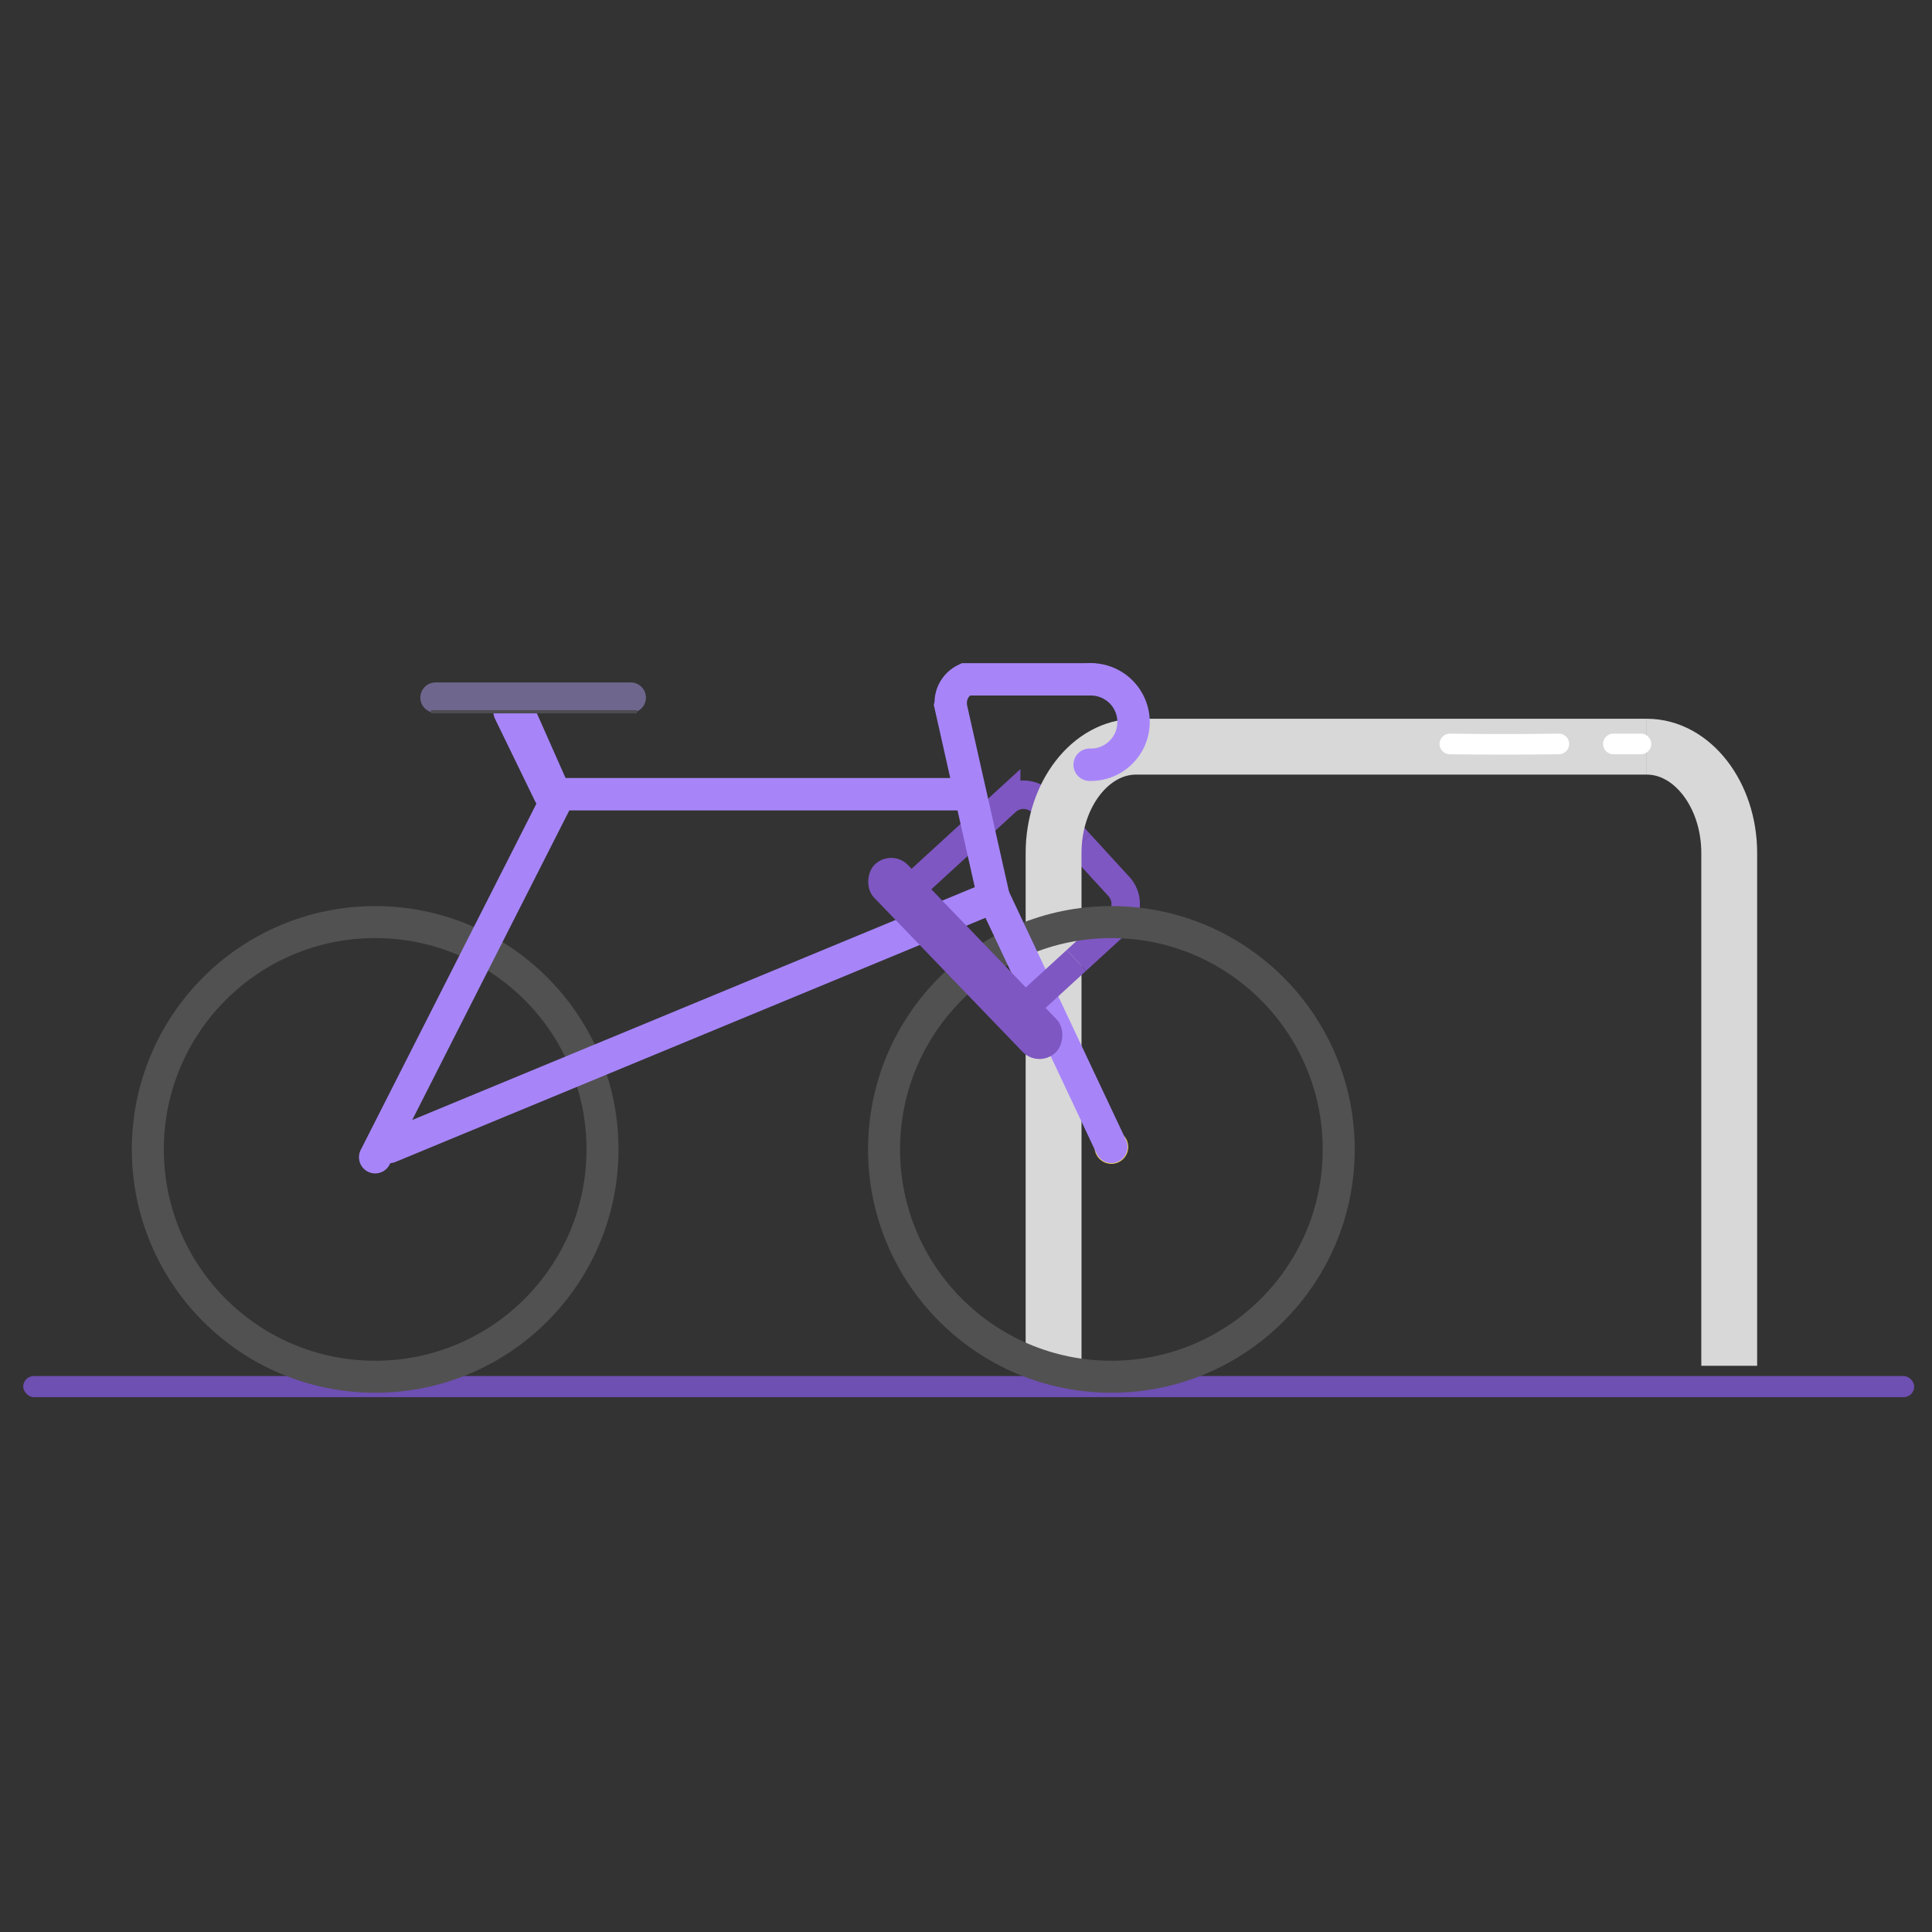<svg id="Layer_1" data-name="Layer 1" xmlns="http://www.w3.org/2000/svg" xmlns:xlink="http://www.w3.org/1999/xlink" viewBox="0 0 750 750"><rect x="0" y="0" width="750" height="750" fill="#333333" stroke="none"/><defs><style>.cls-1,.cls-18,.cls-2,.cls-21{fill:#ffe24f;}.cls-2,.cls-4{clip-rule:evenodd;}.cls-10,.cls-11,.cls-12,.cls-13,.cls-15,.cls-3,.cls-7,.cls-8,.cls-9{fill:none;}.cls-24,.cls-27,.cls-4,.cls-5{fill:#ffce00;}.cls-6{fill:#6e4fb2;}.cls-7{stroke:#7e57c2;stroke-width:11.04px;}.cls-10,.cls-11,.cls-12,.cls-13,.cls-15,.cls-7,.cls-8,.cls-9{stroke-miterlimit:10;}.cls-8{stroke:#d8d8d8;stroke-width:21.68px;}.cls-9{stroke:#515151;stroke-width:12.42px;}.cls-10,.cls-11{stroke:#a785f9;}.cls-10,.cls-12,.cls-15{stroke-linecap:round;}.cls-10{stroke-width:12.57px;}.cls-11{stroke-width:9.48px;}.cls-12{stroke:#6f668e;stroke-width:11.77px;}.cls-13{stroke:#4d4c51;stroke-width:1.26px;}.cls-14{fill:#7e57c2;}.cls-15{stroke:#fff;stroke-width:8px;}.cls-16{clip-path:url(#clip-path);}.cls-17{opacity:0.85;}.cls-18,.cls-24{fill-rule:evenodd;}.cls-19{clip-path:url(#clip-path-2);}.cls-20{clip-path:url(#clip-path-3);}.cls-21,.cls-27{opacity:0.5;}.cls-22{clip-path:url(#clip-path-4);}.cls-23{opacity:0.53;}.cls-25{clip-path:url(#clip-path-5);}.cls-26{clip-path:url(#clip-path-6);}</style><clipPath id="clip-path"><path class="cls-1" d="M-930.31,539.71c0-199.74,148-361.65,330.54-361.65S-269.23,340-269.23,539.71Z"/></clipPath><clipPath id="clip-path-2"><path class="cls-2" d="M327.46,533V379.47h27.92V342.24H578.76v-60.5H909.17v135h4.65V379.47h9.31V342.24h60.5v37.23h65.15v9.3H1086V426h144.26V379.47h60.5V416.7h32.57V379.47h60.5V416.7h14V533ZM-724.26,281.74v46.54h79.11V281.74h153.57v97.73h14V342.24h60.5v46.53h32.57V342.24H-324v37.23h83.77V416.7h9.3v-135H6.36v135H122.7V379.47h135V416.7h18.61V533H-933.68V328.28h55.85V281.74Z"/></clipPath><clipPath id="clip-path-3"><rect class="cls-1" x="-933.68" y="-141.74" width="2187.22" height="744.58"/></clipPath><clipPath id="clip-path-4"><path class="cls-3" d="M-930.26,538.84c0-199.74,148-361.65,330.54-361.65S-269.18,339.1-269.18,538.84Z"/></clipPath><clipPath id="clip-path-5"><path class="cls-4" d="M327.51,532.17V378.59h27.92V341.37H578.81v-60.5H909.22v135h4.65V378.59h9.31V341.37h60.5v37.22h65.15v9.31h37.23v37.23h144.26V378.59h60.5v37.23h32.58V378.59h60.49v37.23h14V532.17ZM-724.21,280.87V327.4h79.11V280.87h153.57v97.72h14V341.37h60.5V387.9h32.57V341.37H-324v37.22h83.77v37.23h9.3V280.87H6.41v135H122.75V378.59h135v37.23h18.61V532.17H-933.63V327.4h55.85V280.87Z"/></clipPath><clipPath id="clip-path-6"><rect class="cls-5" x="-933.63" y="-142.61" width="2187.22" height="744.58"/></clipPath></defs><rect class="cls-6" x="9.02" y="534.18" width="734.07" height="8.19" rx="4.09"/><path class="cls-7" d="M419.18,327.58l15.21,16.6a10,10,0,0,1-.62,14.08"/><path class="cls-7" d="M354.33,344.33l36.27-33.22a10,10,0,0,1,14.07.62l14.51,15.85"/><path class="cls-8" d="M409,530.19V331.14c0-22.7,14.4-41.28,32-41.28H639.28"/><path class="cls-8" d="M639.28,289.86c17.6,0,32,18.58,32,41.28V530.19"/><line class="cls-7" x1="433.77" y1="358.26" x2="417.87" y2="372.81"/><g id="Layer_8" data-name="Layer 8"><circle class="cls-9" cx="145.64" cy="446.2" r="88.25"/><circle class="cls-9" cx="431.44" cy="446.2" r="88.25"/><line class="cls-10" x1="151.11" y1="445.26" x2="384.67" y2="348.61"/><path class="cls-10" d="M423,263.72a16.58,16.58,0,1,1,.92,33.15H423"/><line class="cls-10" x1="217.15" y1="308.31" x2="376.63" y2="308.31"/><line class="cls-10" x1="145.64" y1="449.24" x2="217.15" y2="308.31"/><line class="cls-11" x1="201.97" y1="274.07" x2="217.15" y2="308.31"/><circle class="cls-1" cx="431.44" cy="445.26" r="6.53"/><path class="cls-10" d="M423.72,263.72H374.85a10,10,0,0,0-5.77,9.52l-.12.46,16.79,74.66"/><line class="cls-10" x1="385.75" y1="348.32" x2="431.44" y2="445.26"/><line class="cls-10" x1="197.82" y1="276.3" x2="213.36" y2="308.29"/><line class="cls-12" x1="169.06" y1="270.81" x2="244.86" y2="270.81"/><line class="cls-13" x1="167.29" y1="276.3" x2="247.26" y2="276.3"/></g><line class="cls-7" x1="417.87" y1="372.81" x2="397.49" y2="391.47"/><rect class="cls-14" x="324.09" y="362.94" width="101.28" height="18.26" rx="9.13" transform="translate(382.8 -155.94) rotate(46.08)"/><path class="cls-15" d="M626.31,288.8H637"/><path class="cls-15" d="M562.84,288.8c14.16.2,28.16.2,42.31,0"/><path class="cls-1" d="M-930.31,539.71c0-199.74,148-361.65,330.54-361.65S-269.23,340-269.23,539.71Z"/><g class="cls-16"><g class="cls-17"><path class="cls-18" d="M327.46,533V379.47h27.92V342.24H578.76v-60.5H909.17v135h4.65V379.47h9.31V342.24h60.5v37.23h65.15v9.3H1086V426h144.26V379.47h60.5V416.7h32.57V379.47h60.5V416.7h14V533ZM-724.26,281.74v46.54h79.11V281.74h153.57v97.73h14V342.24h60.5v46.53h32.57V342.24H-324v37.23h83.77V416.7h9.3v-135H6.36v135H122.7V379.47h135V416.7h18.61V533H-933.68V328.28h55.85V281.74Z"/><g class="cls-19"><rect class="cls-1" x="-933.68" y="-141.74" width="2187.22" height="744.58"/><g class="cls-20"><rect class="cls-21" x="-956.95" y="258.47" width="2378.02" height="297.83"/></g></g></g></g><g class="cls-22"><g class="cls-23"><path class="cls-24" d="M327.51,532.17V378.59h27.92V341.37H578.81v-60.5H909.22v135h4.65V378.59h9.31V341.37h60.5v37.22h65.15v9.31h37.23v37.23h144.26V378.59h60.5v37.23h32.58V378.59h60.49v37.23h14V532.17ZM-724.21,280.87V327.4h79.11V280.87h153.57v97.72h14V341.37h60.5V387.9h32.57V341.37H-324v37.22h83.77v37.23h9.3V280.87H6.41v135H122.75V378.59h135v37.23h18.61V532.17H-933.63V327.4h55.85V280.87Z"/><g class="cls-25"><rect class="cls-5" x="-933.63" y="-142.61" width="2187.22" height="744.58"/><g class="cls-26"><rect class="cls-27" x="-956.9" y="257.6" width="2378.02" height="297.83"/></g></g></g></g></svg>